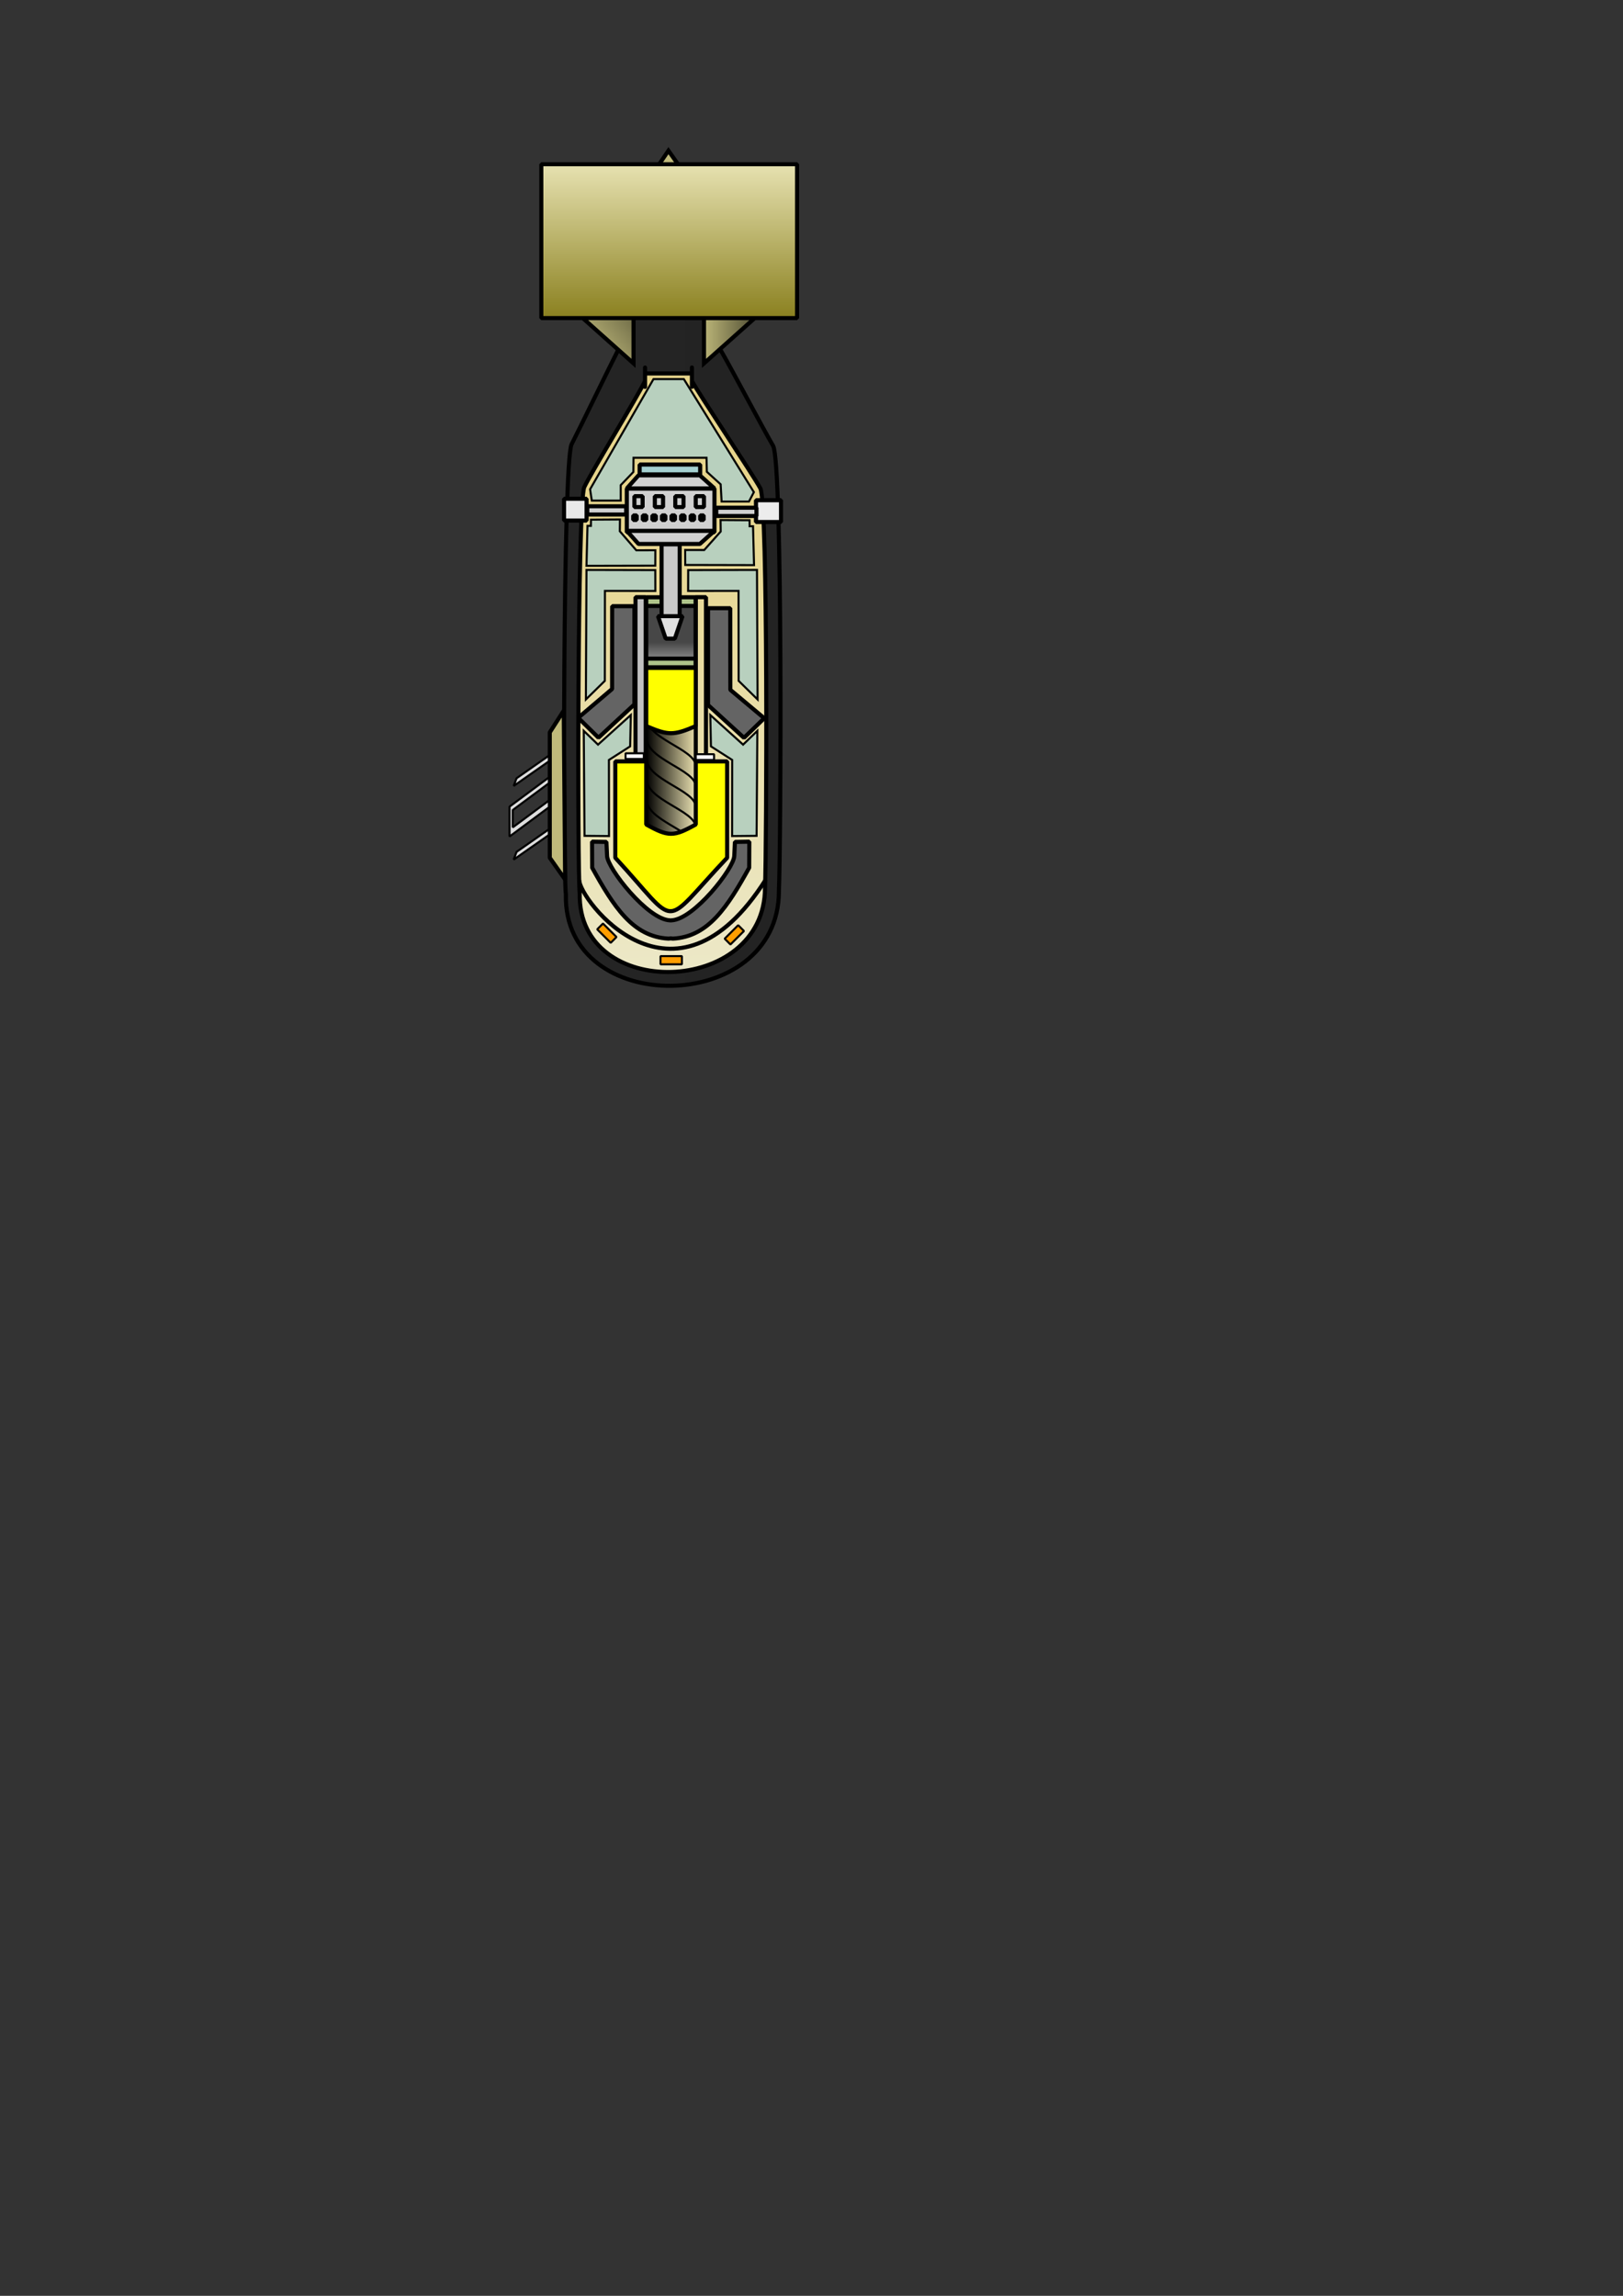 <?xml version="1.0" encoding="UTF-8" standalone="no"?>
<!-- Created with Inkscape (http://www.inkscape.org/) --><svg height="297mm" id="svg8131" inkscape:version="0.42" sodipodi:docbase="/home/projects/wikipedia" sodipodi:docname="little-boy.svg" sodipodi:version="0.32" width="210mm" xmlns="http://www.w3.org/2000/svg" xmlns:cc="http://web.resource.org/cc/" xmlns:dc="http://purl.org/dc/elements/1.1/" xmlns:inkscape="http://www.inkscape.org/namespaces/inkscape" xmlns:rdf="http://www.w3.org/1999/02/22-rdf-syntax-ns#" xmlns:sodipodi="http://inkscape.sourceforge.net/DTD/sodipodi-0.dtd" xmlns:svg="http://www.w3.org/2000/svg" xmlns:xlink="http://www.w3.org/1999/xlink">
  <rect width="100%" height="100%" fill="#333333" stroke="none"/>
  <defs id="defs3">
    <linearGradient id="linearGradient8270">
      <stop id="stop8272" offset="0" style="stop-color:#c1c1c1;stop-opacity:1;"/>
      <stop id="stop8274" offset="1" style="stop-color:#c1c1c1;stop-opacity:0;"/>
    </linearGradient>
    <linearGradient id="linearGradient5220">
      <stop id="stop5222" offset="0" style="stop-color:#e8e3b3;stop-opacity:1;"/>
      <stop id="stop5224" offset="1" style="stop-color:#897f1d;stop-opacity:1;"/>
    </linearGradient>
    <linearGradient id="linearGradient28504" inkscape:collect="always">
      <stop id="stop28506" offset="0" style="stop-color:#000000;stop-opacity:1;"/>
      <stop id="stop28508" offset="1" style="stop-color:#000000;stop-opacity:0;"/>
    </linearGradient>
    <linearGradient id="linearGradient23114">
      <stop id="stop23116" offset="0" style="stop-color:#474747;stop-opacity:1;"/>
      <stop id="stop23118" offset="1" style="stop-color:#ffffff;stop-opacity:1;"/>
    </linearGradient>
    <linearGradient id="linearGradient15253">
      <stop id="stop15255" offset="0" style="stop-color:#000000;stop-opacity:0.258;"/>
      <stop id="stop15257" offset="1" style="stop-color:#000000;stop-opacity:0.361;"/>
    </linearGradient>
    <linearGradient id="linearGradient12177">
      <stop id="stop12179" offset="0" style="stop-color:#e7d58c;stop-opacity:1;"/>
      <stop id="stop12185" offset="0.5" style="stop-color:#edebd0;stop-opacity:1;"/>
      <stop id="stop12181" offset="1" style="stop-color:#fffddb;stop-opacity:1;"/>
    </linearGradient>
    <linearGradient id="linearGradient9831">
      <stop id="stop9833" offset="0" style="stop-color:#c0ba7b;stop-opacity:1;"/>
      <stop id="stop9835" offset="1" style="stop-color:#000000;stop-opacity:1;"/>
    </linearGradient>
    <linearGradient gradientTransform="matrix(1.844,0,0,0.542,-3.817881e-5,-2.848001e-6)" gradientUnits="userSpaceOnUse" id="linearGradient15350" inkscape:collect="always" x1="-109.265" x2="11.735" xlink:href="#linearGradient12177" y1="477.281" y2="1462.861"/>
    <linearGradient gradientTransform="matrix(1.838,0,0,0.544,-3.817881e-5,7.151999e-6)" gradientUnits="userSpaceOnUse" id="linearGradient15360" inkscape:collect="always" x1="93.894" x2="292.076" xlink:href="#linearGradient15253" y1="421.804" y2="421.804"/>
    <linearGradient gradientTransform="scale(2.88,0.347)" gradientUnits="userSpaceOnUse" id="linearGradient30072" inkscape:collect="always" x1="-39.351" x2="-39.392" xlink:href="#linearGradient23114" y1="1144.829" y2="1136.33"/>
    <linearGradient gradientTransform="scale(2.88,0.347)" gradientUnits="userSpaceOnUse" id="linearGradient30080" inkscape:collect="always" x1="-39.351" x2="-39.392" xlink:href="#linearGradient23114" y1="1144.829" y2="1136.33"/>
    <radialGradient cx="-51.196" cy="103.678" fx="-51.196" fy="103.678" gradientTransform="matrix(0.293,0,0,3.413,-3.817881e-5,7.151999e-6)" gradientUnits="userSpaceOnUse" id="radialGradient8278" inkscape:collect="always" r="88.808" xlink:href="#linearGradient8270"/>
    <linearGradient gradientTransform="matrix(0.935,0,0,1.069,-3.817881e-5,7.151999e-6)" gradientUnits="userSpaceOnUse" id="linearGradient8280" inkscape:collect="always" x1="-37.093" x2="-37.093" xlink:href="#linearGradient23114" y1="293.762" y2="315.519"/>
    <linearGradient gradientUnits="userSpaceOnUse" id="linearGradient3153" inkscape:collect="always" x1="79.304" x2="156.53" xlink:href="#linearGradient5220" y1="-327.26" y2="-327.26"/>
    <linearGradient gradientUnits="userSpaceOnUse" id="linearGradient3161" inkscape:collect="always" x1="343.273" x2="387.985" xlink:href="#linearGradient9831" y1="158.619" y2="158.619"/>
    <linearGradient gradientUnits="userSpaceOnUse" id="linearGradient3173" inkscape:collect="always" x1="285.629" x2="337.324" xlink:href="#linearGradient9831" y1="169.345" y2="126.613"/>
    <linearGradient gradientUnits="userSpaceOnUse" id="linearGradient3177" inkscape:collect="always" x1="316.21" x2="340.25" xlink:href="#linearGradient28504" y1="379.966" y2="379.966"/>
  </defs>
  <sodipodi:namedview bordercolor="#666666" borderopacity="1.0" id="base" inkscape:current-layer="layer1" inkscape:cx="430.22849" inkscape:cy="772.08770" inkscape:document-units="px" inkscape:guide-bbox="true" inkscape:pageopacity="0.0" inkscape:pageshadow="2" inkscape:window-height="737" inkscape:window-width="1272" inkscape:window-x="0" inkscape:window-y="0" inkscape:zoom="0.74986652" pagecolor="#ffffff" showgrid="false" showguides="true"/>
  <g id="layer1" inkscape:groupmode="layer" inkscape:label="Layer 1">
    <path d="M 352.338,98.446 C 335.671,98.446 319.004,98.446 302.338,98.446 C 302.338,122.648 302.338,146.849 302.338,171.051 C 298.07,179.382 283.803,208.889 279.535,217.219 C 275.268,225.55 275.286,425.983 276.733,437.338 C 275.304,497.821 380.909,496.469 380.909,435.759 C 381.861,414.078 382.814,226.01 378.052,217.942 C 373.29,209.875 357.1,179.119 352.338,171.051 C 352.338,146.849 352.338,122.648 352.338,98.446 z " id="path9877" inkscape:export-filename="/tmp/littleboy_inner1_info.png" inkscape:export-xdpi="172.87389" inkscape:export-ydpi="172.87389" sodipodi:nodetypes="cccsccscc" style="fill:url(#linearGradient15360);fill-opacity:1;fill-rule:evenodd;stroke:#000000;stroke-width:2;stroke-linecap:butt;stroke-linejoin:miter;stroke-miterlimit:4;stroke-opacity:1"/>
    <path d="M 326.886,73.664 L 332.376,81.454 L 321.571,81.454 L 326.886,73.664 z " id="path12945" inkscape:export-filename="/tmp/littleboy_inner1_info.png" inkscape:export-xdpi="172.87389" inkscape:export-ydpi="172.87389" sodipodi:nodetypes="cccc" style="fill:#c0ba7b;fill-opacity:1;fill-rule:nonzero;stroke:#000000;stroke-width:2;stroke-linecap:butt;stroke-linejoin:miter;stroke-miterlimit:4;stroke-opacity:1"/>
    <path d="M 338.37,182.608 C 325.015,182.608 328.802,182.608 315.447,182.608 M 315.447,182.608 C 315.447,203.822 315.447,165.036 315.447,186.25 C 312.027,193.552 289.166,230.845 285.746,238.148 C 282.326,245.45 282.341,426.853 283.5,436.807 C 282.356,489.822 374.122,487.209 374.122,433.994 C 374.886,414.989 375.649,245.853 371.833,238.781 C 368.017,231.71 342.186,193.322 338.37,186.25 C 338.37,165.036 338.37,203.822 338.37,182.608" id="path14471" inkscape:export-filename="/tmp/littleboy_inner1_info.png" inkscape:export-xdpi="172.87389" inkscape:export-ydpi="172.87389" sodipodi:nodetypes="ccccsccscc" style="fill:url(#linearGradient15350);fill-opacity:1;fill-rule:evenodd;stroke:#000000;stroke-width:2;stroke-linecap:butt;stroke-linejoin:miter;stroke-miterlimit:4;stroke-opacity:1"/>
    <path d="M 275.7,347.434 L 276.366,430.057 L 268.857,419.389 L 268.857,358.103 L 275.7,347.434 z " id="rect15328" inkscape:export-filename="/tmp/littleboy_inner1_info.png" inkscape:export-xdpi="172.87389" inkscape:export-ydpi="172.87389" sodipodi:nodetypes="ccccc" style="fill:#c0ba7b;fill-opacity:1;fill-rule:nonzero;stroke:#000000;stroke-width:2;stroke-linecap:square;stroke-linejoin:bevel;stroke-miterlimit:4;stroke-dashoffset:0;stroke-opacity:1"/>
    <path d="M 386.985,139.558 L 344.273,177.68 L 344.273,140.377 L 386.985,139.558 z " id="path15362" inkscape:export-filename="/tmp/littleboy_inner1_info.png" inkscape:export-xdpi="172.87389" inkscape:export-ydpi="172.87389" sodipodi:nodetypes="cccc" style="fill:url(#linearGradient3161);fill-opacity:1.0;fill-rule:nonzero;stroke:#000000;stroke-width:2;stroke-linecap:butt;stroke-linejoin:miter;stroke-miterlimit:4;stroke-opacity:1"/>
    <rect height="21.429" id="rect15366" inkscape:export-filename="/tmp/littleboy_inner1_info.png" inkscape:export-xdpi="172.87389" inkscape:export-ydpi="172.87389" style="fill:#d0d0d0;fill-opacity:1;fill-rule:nonzero;stroke:#000000;stroke-width:2;stroke-linecap:square;stroke-linejoin:bevel;stroke-miterlimit:4;stroke-dashoffset:0;stroke-opacity:1" width="42.857" x="306.535" y="238.834"/>
    <rect height="4.83" id="rect16884" inkscape:export-filename="/tmp/littleboy_inner1_info.png" inkscape:export-xdpi="172.87389" inkscape:export-ydpi="172.87389" style="fill:#a4d0d0;fill-opacity:1;fill-rule:nonzero;stroke:#000000;stroke-width:2;stroke-linecap:square;stroke-linejoin:bevel;stroke-miterlimit:4;stroke-dashoffset:0;stroke-opacity:1" width="29.593" x="312.81" y="227.134"/>
    <rect height="5.325" id="rect16886" inkscape:export-filename="/tmp/littleboy_inner1_info.png" inkscape:export-xdpi="172.87389" inkscape:export-ydpi="172.87389" style="fill:#d0d0d0;fill-opacity:1;fill-rule:nonzero;stroke:#000000;stroke-width:2;stroke-linecap:square;stroke-linejoin:bevel;stroke-miterlimit:4;stroke-dashoffset:0;stroke-opacity:1" width="4.021" x="310.239" y="242.601"/>
    <rect height="10.665" id="rect16896" inkscape:export-filename="/tmp/littleboy_inner1_info.png" inkscape:export-xdpi="172.87389" inkscape:export-ydpi="172.87389" style="fill:#ececec;fill-opacity:1;fill-rule:nonzero;stroke:#000000;stroke-width:2;stroke-linecap:square;stroke-linejoin:bevel;stroke-miterlimit:4;stroke-dashoffset:0;stroke-opacity:1" width="12.239" x="369.701" y="244.573"/>
    <rect height="4.049" id="rect16898" inkscape:export-filename="/tmp/littleboy_inner1_info.png" inkscape:export-xdpi="172.87389" inkscape:export-ydpi="172.87389" style="fill:#d0d0d0;fill-opacity:1;fill-rule:nonzero;stroke:#000000;stroke-width:2;stroke-linecap:square;stroke-linejoin:bevel;stroke-miterlimit:4;stroke-dashoffset:0;stroke-opacity:1" width="19.657" x="350.278" y="248.239"/>
    <rect height="10.665" id="rect16900" inkscape:export-filename="/tmp/littleboy_inner1_info.png" inkscape:export-xdpi="172.87389" inkscape:export-ydpi="172.87389" style="fill:#e9e9e9;fill-opacity:1;fill-rule:nonzero;stroke:#000000;stroke-width:2;stroke-linecap:square;stroke-linejoin:bevel;stroke-miterlimit:4;stroke-dashoffset:0;stroke-opacity:1" transform="scale(-1,1)" width="11.003" x="-286.851" y="243.859"/>
    <rect height="4.049" id="rect16902" inkscape:export-filename="/tmp/littleboy_inner1_info.png" inkscape:export-xdpi="172.87389" inkscape:export-ydpi="172.87389" style="fill:#d0d0d0;fill-opacity:1;fill-rule:nonzero;stroke:#000000;stroke-width:2;stroke-linecap:square;stroke-linejoin:bevel;stroke-miterlimit:4;stroke-dashoffset:0;stroke-opacity:1" transform="scale(-1,1)" width="19.008" x="-306.211" y="247.524"/>
    <path d="M 306.535,259.562 L 349.392,259.562 L 342.249,265.964 L 312.249,265.964 L 306.535,259.562 z " id="rect17662" inkscape:export-filename="/tmp/littleboy_inner1_info.png" inkscape:export-xdpi="172.87389" inkscape:export-ydpi="172.87389" sodipodi:nodetypes="ccccc" style="fill:#d0d0d0;fill-opacity:1;fill-rule:nonzero;stroke:#000000;stroke-width:2;stroke-linecap:square;stroke-linejoin:bevel;stroke-miterlimit:4;stroke-dashoffset:0;stroke-opacity:1"/>
    <path d="M 306.535,238.821 L 349.392,238.821 L 342.249,232.419 L 312.249,232.419 L 306.535,238.821 z " id="path17665" inkscape:export-filename="/tmp/littleboy_inner1_info.png" inkscape:export-xdpi="172.87389" inkscape:export-ydpi="172.87389" sodipodi:nodetypes="ccccc" style="fill:#d0d0d0;fill-opacity:1;fill-rule:nonzero;stroke:#000000;stroke-width:2;stroke-linecap:square;stroke-linejoin:bevel;stroke-miterlimit:4;stroke-dashoffset:0;stroke-opacity:1"/>
    <rect height="5.325" id="rect17671" inkscape:export-filename="/tmp/littleboy_inner1_info.png" inkscape:export-xdpi="172.87389" inkscape:export-ydpi="172.87389" style="fill:#d0d0d0;fill-opacity:1;fill-rule:nonzero;stroke:#000000;stroke-width:2;stroke-linecap:square;stroke-linejoin:bevel;stroke-miterlimit:4;stroke-dashoffset:0;stroke-opacity:1" width="4.021" x="320.239" y="242.601"/>
    <rect height="5.325" id="rect17673" inkscape:export-filename="/tmp/littleboy_inner1_info.png" inkscape:export-xdpi="172.87389" inkscape:export-ydpi="172.87389" style="fill:#d0d0d0;fill-opacity:1;fill-rule:nonzero;stroke:#000000;stroke-width:2;stroke-linecap:square;stroke-linejoin:bevel;stroke-miterlimit:4;stroke-dashoffset:0;stroke-opacity:1" width="4.021" x="330.239" y="242.601"/>
    <rect height="5.325" id="rect17675" inkscape:export-filename="/tmp/littleboy_inner1_info.png" inkscape:export-xdpi="172.87389" inkscape:export-ydpi="172.87389" style="fill:#d0d0d0;fill-opacity:1;fill-rule:nonzero;stroke:#000000;stroke-width:2;stroke-linecap:square;stroke-linejoin:bevel;stroke-miterlimit:4;stroke-dashoffset:0;stroke-opacity:1" width="4.021" x="340.239" y="242.601"/>
    <rect height="2.209" id="rect17677" inkscape:export-filename="/tmp/littleboy_inner1_info.png" inkscape:export-xdpi="172.87389" inkscape:export-ydpi="172.87389" style="fill:#d0d0d0;fill-opacity:1;fill-rule:nonzero;stroke:#000000;stroke-width:2;stroke-linecap:square;stroke-linejoin:bevel;stroke-miterlimit:4;stroke-dashoffset:0;stroke-opacity:1" width="1.709" x="309.663" y="252.015"/>
    <rect height="2.209" id="rect17679" inkscape:export-filename="/tmp/littleboy_inner1_info.png" inkscape:export-xdpi="172.87389" inkscape:export-ydpi="172.87389" style="fill:#d0d0d0;fill-opacity:1;fill-rule:nonzero;stroke:#000000;stroke-width:2;stroke-linecap:square;stroke-linejoin:bevel;stroke-miterlimit:4;stroke-dashoffset:0;stroke-opacity:1" width="1.709" x="314.342" y="252.015"/>
    <rect height="2.209" id="rect17681" inkscape:export-filename="/tmp/littleboy_inner1_info.png" inkscape:export-xdpi="172.87389" inkscape:export-ydpi="172.87389" style="fill:#d0d0d0;fill-opacity:1;fill-rule:nonzero;stroke:#000000;stroke-width:2;stroke-linecap:square;stroke-linejoin:bevel;stroke-miterlimit:4;stroke-dashoffset:0;stroke-opacity:1" width="1.709" x="319.02" y="252.015"/>
    <rect height="2.209" id="rect17683" inkscape:export-filename="/tmp/littleboy_inner1_info.png" inkscape:export-xdpi="172.87389" inkscape:export-ydpi="172.87389" style="fill:#d0d0d0;fill-opacity:1;fill-rule:nonzero;stroke:#000000;stroke-width:2;stroke-linecap:square;stroke-linejoin:bevel;stroke-miterlimit:4;stroke-dashoffset:0;stroke-opacity:1" width="1.709" x="323.698" y="252.015"/>
    <rect height="2.209" id="rect17685" inkscape:export-filename="/tmp/littleboy_inner1_info.png" inkscape:export-xdpi="172.87389" inkscape:export-ydpi="172.87389" style="fill:#d0d0d0;fill-opacity:1;fill-rule:nonzero;stroke:#000000;stroke-width:2;stroke-linecap:square;stroke-linejoin:bevel;stroke-miterlimit:4;stroke-dashoffset:0;stroke-opacity:1" width="1.709" x="328.377" y="252.015"/>
    <rect height="2.209" id="rect17687" inkscape:export-filename="/tmp/littleboy_inner1_info.png" inkscape:export-xdpi="172.87389" inkscape:export-ydpi="172.87389" style="fill:#d0d0d0;fill-opacity:1;fill-rule:nonzero;stroke:#000000;stroke-width:2;stroke-linecap:square;stroke-linejoin:bevel;stroke-miterlimit:4;stroke-dashoffset:0;stroke-opacity:1" width="1.709" x="333.055" y="252.015"/>
    <rect height="2.209" id="rect17689" inkscape:export-filename="/tmp/littleboy_inner1_info.png" inkscape:export-xdpi="172.87389" inkscape:export-ydpi="172.87389" style="fill:#d0d0d0;fill-opacity:1;fill-rule:nonzero;stroke:#000000;stroke-width:2;stroke-linecap:square;stroke-linejoin:bevel;stroke-miterlimit:4;stroke-dashoffset:0;stroke-opacity:1" width="1.709" x="337.733" y="252.015"/>
    <rect height="2.209" id="rect17691" inkscape:export-filename="/tmp/littleboy_inner1_info.png" inkscape:export-xdpi="172.87389" inkscape:export-ydpi="172.87389" style="fill:#d0d0d0;fill-opacity:1;fill-rule:nonzero;stroke:#000000;stroke-width:2;stroke-linecap:square;stroke-linejoin:bevel;stroke-miterlimit:4;stroke-dashoffset:0;stroke-opacity:1" width="1.709" x="342.412" y="252.015"/>
    <path d="M 289.404,244.763 L 303.549,244.763 L 303.549,237.219 L 309.746,230.758 L 309.814,223.824 L 345.511,223.824 L 345.664,230.669 L 352.418,236.807 L 352.89,245.235 L 366.257,245.235 L 368.669,240.631 L 334.417,185.354 L 319.579,185.354 L 288.571,239.222 L 289.404,244.763 z " id="path17697" inkscape:export-filename="/tmp/littleboy_inner1_info.png" inkscape:export-xdpi="172.87389" inkscape:export-ydpi="172.87389" sodipodi:nodetypes="ccccccccccccccc" style="fill:#b8d0be;fill-opacity:1;fill-rule:evenodd;stroke:#000000;stroke-width:1px;stroke-linecap:butt;stroke-linejoin:miter;stroke-opacity:1"/>
    <path d="M 286.811,276.654 L 320.453,276.574 L 320.484,269.044 L 311.17,269.067 L 303.118,259.758 L 303.186,253.993 L 289.002,254.087 L 288.967,257.12 L 287.3,257.104 L 286.811,276.654 z " id="path19974" inkscape:export-filename="/tmp/littleboy_inner1_info.png" inkscape:export-xdpi="172.87389" inkscape:export-ydpi="172.87389" sodipodi:nodetypes="cccccccccc" style="fill:#b8d0be;fill-opacity:1;fill-rule:evenodd;stroke:#000000;stroke-width:1px;stroke-linecap:butt;stroke-linejoin:miter;stroke-opacity:1"/>
    <path d="M 368.749,276.305 L 335.107,276.227 L 335.076,268.907 L 344.389,268.93 L 352.442,259.881 L 352.374,254.277 L 366.558,254.369 L 366.592,257.317 L 368.26,257.301 L 368.749,276.305 z " id="path19976" inkscape:export-filename="/tmp/littleboy_inner1_info.png" inkscape:export-xdpi="172.87389" inkscape:export-ydpi="172.87389" sodipodi:nodetypes="cccccccccc" style="fill:#b8d0be;fill-opacity:1;fill-rule:evenodd;stroke:#000000;stroke-width:1px;stroke-linecap:butt;stroke-linejoin:miter;stroke-opacity:1"/>
    <rect height="27.964" id="rect19978" inkscape:export-filename="/tmp/littleboy_inner1_info.png" inkscape:export-xdpi="172.87389" inkscape:export-ydpi="172.87389" style="fill:url(#linearGradient8280);fill-opacity:1;fill-rule:nonzero;stroke:#000000;stroke-width:2;stroke-linecap:square;stroke-linejoin:bevel;stroke-miterlimit:4;stroke-dashoffset:0;stroke-opacity:1" width="24.214" x="316.035" y="294.552"/>
    <rect height="4.231" id="rect20756" inkscape:export-filename="/tmp/littleboy_inner1_info.png" inkscape:export-xdpi="172.87389" inkscape:export-ydpi="172.87389" style="fill:#aec38a;fill-opacity:1;fill-rule:nonzero;stroke:#000000;stroke-width:2;stroke-linecap:square;stroke-linejoin:bevel;stroke-miterlimit:4;stroke-dashoffset:0;stroke-opacity:1" width="24.214" x="316.035" y="292.031"/>
    <rect height="36.978" id="rect17669" inkscape:export-filename="/tmp/littleboy_inner1_info.png" inkscape:export-xdpi="172.87389" inkscape:export-ydpi="172.87389" style="fill:#c8c8c8;fill-opacity:1;fill-rule:nonzero;stroke:#000000;stroke-width:2;stroke-linecap:square;stroke-linejoin:bevel;stroke-miterlimit:4;stroke-dashoffset:0;stroke-opacity:1" width="8.852" x="323.537" y="266.145"/>
    <rect height="4.231" id="rect22274" inkscape:export-filename="/tmp/littleboy_inner1_info.png" inkscape:export-xdpi="172.87389" inkscape:export-ydpi="172.87389" style="fill:#aec38a;fill-opacity:1;fill-rule:nonzero;stroke:#000000;stroke-width:2;stroke-linecap:square;stroke-linejoin:bevel;stroke-miterlimit:4;stroke-dashoffset:0;stroke-opacity:1" width="24.214" x="316.035" y="322.031"/>
    <path d="M 321.777,301.263 L 333.777,301.263 L 330.006,312.263 L 325.549,312.263 L 321.777,301.263 z " id="rect23122" inkscape:export-filename="/tmp/littleboy_inner1_info.png" inkscape:export-xdpi="172.87389" inkscape:export-ydpi="172.87389" sodipodi:nodetypes="ccccc" style="fill:#dfdfdf;fill-opacity:1;fill-rule:nonzero;stroke:#000000;stroke-width:2;stroke-linecap:square;stroke-linejoin:bevel;stroke-miterlimit:4;stroke-dashoffset:0;stroke-opacity:1"/>
    <rect height="79.112" id="rect26184" inkscape:export-filename="/tmp/littleboy_inner1_info.png" inkscape:export-xdpi="172.87389" inkscape:export-ydpi="172.87389" style="fill:#c1c1c1;fill-opacity:1;fill-rule:nonzero;stroke:#000000;stroke-width:2;stroke-linecap:square;stroke-linejoin:bevel;stroke-miterlimit:4;stroke-dashoffset:0;stroke-opacity:1" width="5" x="310.777" y="291.981"/>
    <rect height="79.545" id="rect26188" inkscape:export-filename="/tmp/littleboy_inner1_info.png" inkscape:export-xdpi="172.87389" inkscape:export-ydpi="172.87389" style="fill:url(#radialGradient8278);fill-opacity:1;fill-rule:nonzero;stroke:#000000;stroke-width:2;stroke-linecap:square;stroke-linejoin:bevel;stroke-miterlimit:4;stroke-dashoffset:0;stroke-opacity:1" width="5" x="340.249" y="291.991"/>
    <path d="M 282.762,350.958 L 299.335,336.874 L 299.37,296.383 L 310.249,296.383 L 310.249,344.402 L 292.663,360.687 L 282.762,350.958 z " id="rect26190" inkscape:export-filename="/tmp/littleboy_inner1_info.png" inkscape:export-xdpi="172.87389" inkscape:export-ydpi="172.87389" sodipodi:nodetypes="ccccccc" style="fill:#646464;fill-opacity:1;fill-rule:nonzero;stroke:#000000;stroke-width:2;stroke-linecap:square;stroke-linejoin:bevel;stroke-miterlimit:4;stroke-dashoffset:0;stroke-opacity:1"/>
    <path d="M 289.53,411.526 L 289.593,424.276 C 299.992,443.06 309.434,458.065 326.905,458.932 C 327.323,458.934 327.617,458.835 327.999,458.807 C 328.371,458.833 328.656,458.934 329.061,458.932 C 346.533,458.065 355.975,443.06 366.374,424.276 L 366.436,411.526 L 359.405,411.651 L 359.093,418.432 C 358.977,424.527 339.228,449.689 328.28,449.994 C 328.173,449.99 328.104,450.027 327.999,450.026 C 327.884,450.027 327.804,449.99 327.686,449.994 C 316.739,449.689 296.99,424.527 296.874,418.432 L 296.561,411.651 L 289.53,411.526 z " id="path27730" inkscape:export-filename="/tmp/littleboy_inner1_info.png" inkscape:export-xdpi="172.87389" inkscape:export-ydpi="172.87389" style="fill:#646464;fill-opacity:1;fill-rule:nonzero;stroke:#000000;stroke-width:2;stroke-linecap:square;stroke-linejoin:bevel;stroke-miterlimit:4;stroke-dashoffset:0;stroke-opacity:1"/>
    <path d="M 316.326,360.763 C 315.744,371.074 339.883,376.241 340.229,384.295" id="path27732" inkscape:export-filename="/tmp/littleboy_inner1_info.png" inkscape:export-xdpi="172.87389" inkscape:export-ydpi="172.87389" sodipodi:nodetypes="cc" style="fill:none;fill-opacity:0.75;fill-rule:evenodd;stroke:#000000;stroke-width:1px;stroke-linecap:butt;stroke-linejoin:miter;stroke-opacity:1"/>
    <path d="M 316.326,370.763 C 315.744,381.074 339.883,386.241 340.229,394.295" id="path27734" inkscape:export-filename="/tmp/littleboy_inner1_info.png" inkscape:export-xdpi="172.87389" inkscape:export-ydpi="172.87389" sodipodi:nodetypes="cc" style="fill:none;fill-opacity:0.75;fill-rule:evenodd;stroke:#000000;stroke-width:1px;stroke-linecap:butt;stroke-linejoin:miter;stroke-opacity:1"/>
    <path d="M 316.326,380.763 C 315.744,391.074 339.883,396.241 340.229,404.295" id="path27736" inkscape:export-filename="/tmp/littleboy_inner1_info.png" inkscape:export-xdpi="172.87389" inkscape:export-ydpi="172.87389" sodipodi:nodetypes="cc" style="fill:none;fill-opacity:0.75;fill-rule:evenodd;stroke:#000000;stroke-width:1px;stroke-linecap:butt;stroke-linejoin:miter;stroke-opacity:1"/>
    <path d="M 316.326,390.763 C 315.744,401.074 339.883,406.241 340.229,414.295" id="path27738" inkscape:export-filename="/tmp/littleboy_inner1_info.png" inkscape:export-xdpi="172.87389" inkscape:export-ydpi="172.87389" sodipodi:nodetypes="cc" style="fill:none;fill-opacity:0.75;fill-rule:evenodd;stroke:#000000;stroke-width:1px;stroke-linecap:butt;stroke-linejoin:miter;stroke-opacity:1"/>
    <path d="M 316.326,350.763 C 315.744,361.074 339.883,366.241 340.229,374.295" id="path27740" inkscape:export-filename="/tmp/littleboy_inner1_info.png" inkscape:export-xdpi="172.87389" inkscape:export-ydpi="172.87389" sodipodi:nodetypes="cc" style="fill:none;fill-opacity:0.75;fill-rule:evenodd;stroke:#000000;stroke-width:1px;stroke-linecap:butt;stroke-linejoin:miter;stroke-opacity:1"/>
    <rect height="60.594" id="rect27744" inkscape:export-filename="/tmp/littleboy_inner1_info.png" inkscape:export-xdpi="172.87389" inkscape:export-ydpi="172.87389" style="fill:url(#linearGradient3177);fill-opacity:1.0;fill-rule:nonzero;stroke:none;stroke-width:2;stroke-linecap:square;stroke-linejoin:bevel;stroke-miterlimit:4;stroke-dashoffset:0;stroke-opacity:1" width="24.04" x="316.21" y="349.669"/>
    <path d="M 316.035,326.565 L 340.249,326.565 L 340.249,355.012 C 329.349,359.667 326.936,359.667 316.035,355.012 L 316.035,326.565 z " id="rect25399" inkscape:export-filename="/tmp/littleboy_inner1_info.png" inkscape:export-xdpi="172.87389" inkscape:export-ydpi="172.87389" sodipodi:nodetypes="ccccc" style="fill:#ffff00;fill-opacity:1;fill-rule:nonzero;stroke:#000000;stroke-width:2;stroke-linecap:square;stroke-linejoin:bevel;stroke-miterlimit:4;stroke-dashoffset:0;stroke-opacity:1"/>
    <path d="M 300.905,372.276 L 300.905,419.401 C 332.907,454.074 322.534,454.35 355.593,419.401 L 355.593,372.276 L 340.249,372.276 L 340.249,403.119 C 329.349,409.188 326.93,409.188 316.03,403.119 L 316.03,372.276 L 300.905,372.276 z " id="path26955" inkscape:export-filename="/tmp/littleboy_inner1_info.png" inkscape:export-xdpi="172.87389" inkscape:export-ydpi="172.87389" sodipodi:nodetypes="ccccccccc" style="fill:#ffff00;fill-opacity:1;fill-rule:nonzero;stroke:#000000;stroke-width:2;stroke-linecap:square;stroke-linejoin:bevel;stroke-miterlimit:4;stroke-dashoffset:0;stroke-opacity:1"/>
    <path d="M 373.736,351.168 L 357.163,337.284 L 357.128,297.37 L 346.249,297.37 L 346.249,344.705 L 363.835,360.757 L 373.736,351.168 z " id="path28512" inkscape:export-filename="/tmp/littleboy_inner1_info.png" inkscape:export-xdpi="172.87389" inkscape:export-ydpi="172.87389" sodipodi:nodetypes="ccccccc" style="fill:#646464;fill-opacity:1;fill-rule:nonzero;stroke:#000000;stroke-width:2;stroke-linecap:square;stroke-linejoin:bevel;stroke-miterlimit:4;stroke-dashoffset:0;stroke-opacity:1"/>
    <rect height="2.801" id="rect28523" inkscape:export-filename="/tmp/littleboy_inner1_info.png" inkscape:export-xdpi="172.87389" inkscape:export-ydpi="172.87389" style="fill:#ffffff;fill-opacity:1;fill-rule:nonzero;stroke:#000000;stroke-width:1;stroke-linecap:square;stroke-linejoin:bevel;stroke-miterlimit:4;stroke-dashoffset:0;stroke-opacity:1" width="8.945" x="305.913" y="368.307"/>
    <rect height="2.801" id="rect29285" inkscape:export-filename="/tmp/littleboy_inner1_info.png" inkscape:export-xdpi="172.87389" inkscape:export-ydpi="172.87389" style="fill:#ffffff;fill-opacity:1;fill-rule:nonzero;stroke:#000000;stroke-width:1;stroke-linecap:square;stroke-linejoin:bevel;stroke-miterlimit:4;stroke-dashoffset:0;stroke-opacity:1" width="8.945" x="340.255" y="368.778"/>
    <path d="M 249.18,394.387 L 249.18,409.012 L 268.404,394.753 L 268.404,391.44 L 250.756,404.531 L 250.756,396.062 L 268.404,382.972 L 268.404,380.128 L 249.18,394.387 z " id="rect29287" inkscape:export-filename="/tmp/littleboy_inner1_info.png" inkscape:export-xdpi="172.87389" inkscape:export-ydpi="172.87389" style="fill:#dddddd;fill-opacity:1;fill-rule:nonzero;stroke:#000000;stroke-width:1;stroke-linecap:square;stroke-linejoin:bevel;stroke-miterlimit:4;stroke-dashoffset:0;stroke-opacity:1"/>
    <path d="M 251.201,384.294 L 268.384,372.281 L 268.384,369.491 L 252.609,380.519 L 251.201,384.294 z " id="path2151" inkscape:export-filename="/tmp/littleboy_inner1_info.png" inkscape:export-xdpi="172.87389" inkscape:export-ydpi="172.87389" sodipodi:nodetypes="ccccc" style="fill:#dddddd;fill-opacity:1;fill-rule:nonzero;stroke:#000000;stroke-width:1;stroke-linecap:square;stroke-linejoin:bevel;stroke-miterlimit:4;stroke-dashoffset:0;stroke-opacity:1"/>
    <path d="M 286.811,278.66 L 320.453,278.741 L 320.484,288.938 L 295.834,288.914 L 295.783,332.897 L 286.516,341.996 L 286.811,278.66 z " id="path2155" inkscape:export-filename="/tmp/littleboy_inner1_info.png" inkscape:export-xdpi="172.87389" inkscape:export-ydpi="172.87389" sodipodi:nodetypes="ccccccc" style="fill:#b8d0be;fill-opacity:1;fill-rule:evenodd;stroke:#000000;stroke-width:1px;stroke-linecap:butt;stroke-linejoin:miter;stroke-opacity:1"/>
    <path d="M 285.477,357.341 L 292.448,364.09 L 308.482,349.616 L 308.17,364.928 L 297.784,371.57 L 297.818,408.792 L 285.849,408.674 L 285.477,357.341 z " id="path2174" inkscape:export-filename="/tmp/littleboy_inner1_info.png" inkscape:export-xdpi="172.87389" inkscape:export-ydpi="172.87389" sodipodi:nodetypes="cccccccc" style="fill:#b8d0be;fill-opacity:1;fill-rule:evenodd;stroke:#000000;stroke-width:1px;stroke-linecap:butt;stroke-linejoin:miter;stroke-opacity:1"/>
    <path d="M 283.235,430.156 C 283.012,439.409 329.371,501.283 374.527,429.994" id="path2176" inkscape:export-filename="/tmp/littleboy_inner1_info.png" inkscape:export-xdpi="172.87389" inkscape:export-ydpi="172.87389" sodipodi:nodetypes="cc" style="fill:none;fill-opacity:0.75;fill-rule:evenodd;stroke:#000000;stroke-width:2;stroke-linecap:butt;stroke-linejoin:miter;stroke-miterlimit:4;stroke-dasharray:none;stroke-opacity:1"/>
    <path d="M 251.201,420.301 L 268.384,408.288 L 268.384,405.497 L 252.609,416.526 L 251.201,420.301 z " id="path2180" inkscape:export-filename="/tmp/littleboy_inner1_info.png" inkscape:export-xdpi="172.87389" inkscape:export-ydpi="172.87389" sodipodi:nodetypes="ccccc" style="fill:#dddddd;fill-opacity:1;fill-rule:nonzero;stroke:#000000;stroke-width:1;stroke-linecap:square;stroke-linejoin:bevel;stroke-miterlimit:4;stroke-dashoffset:0;stroke-opacity:1"/>
    <rect height="4.001" id="rect2940" inkscape:export-filename="/tmp/littleboy_inner1_info.png" inkscape:export-xdpi="172.87389" inkscape:export-ydpi="172.87389" style="fill:#ff9d00;fill-opacity:1;fill-rule:nonzero;stroke:#000000;stroke-width:1;stroke-linecap:square;stroke-linejoin:bevel;stroke-miterlimit:4;stroke-dashoffset:0;stroke-opacity:1" transform="matrix(0.708,0.706,-0.706,0.708,0,0)" width="9.335" x="527.729" y="111.555"/>
    <rect height="4.001" id="rect4460" inkscape:export-filename="/tmp/littleboy_inner1_info.png" inkscape:export-xdpi="172.87389" inkscape:export-ydpi="172.87389" style="fill:#ff9d00;fill-opacity:1;fill-rule:nonzero;stroke:#000000;stroke-width:1;stroke-linecap:square;stroke-linejoin:bevel;stroke-miterlimit:4;stroke-dashoffset:0;stroke-opacity:1" width="10.462" x="323.012" y="467.496"/>
    <path d="M 370.368,357.341 L 363.397,364.09 L 347.363,349.616 L 347.675,364.928 L 358.061,371.57 L 358.028,408.792 L 369.996,408.674 L 370.368,357.341 z " id="path5228" inkscape:export-filename="/tmp/littleboy_inner1_info.png" inkscape:export-xdpi="172.87389" inkscape:export-ydpi="172.87389" sodipodi:nodetypes="cccccccc" style="fill:#b8d0be;fill-opacity:1;fill-rule:evenodd;stroke:#000000;stroke-width:1px;stroke-linecap:butt;stroke-linejoin:miter;stroke-opacity:1"/>
    <rect height="4.001" id="rect5234" inkscape:export-filename="/tmp/littleboy_inner1_info.png" inkscape:export-xdpi="172.87389" inkscape:export-ydpi="172.87389" style="fill:#ff9d00;fill-opacity:1;fill-rule:nonzero;stroke:#000000;stroke-width:1;stroke-linecap:square;stroke-linejoin:bevel;stroke-miterlimit:4;stroke-dashoffset:0;stroke-opacity:1" transform="matrix(0.708,-0.706,-0.706,-0.708,0,0)" width="9.335" x="-73.145" y="-579.319"/>
    <path d="M 370.19,278.66 L 336.547,278.741 L 336.516,288.938 L 361.166,288.914 L 361.217,332.897 L 370.484,341.996 L 370.19,278.66 z " id="path5236" inkscape:export-filename="/tmp/littleboy_inner1_info.png" inkscape:export-xdpi="172.87389" inkscape:export-ydpi="172.87389" sodipodi:nodetypes="ccccccc" style="fill:#b8d0be;fill-opacity:1;fill-rule:evenodd;stroke:#000000;stroke-width:1px;stroke-linecap:butt;stroke-linejoin:miter;stroke-opacity:1"/>
    <path d="M 267.102,139.558 L 309.814,177.68 L 309.814,140.377 L 267.102,139.558 z " id="path3167" inkscape:export-filename="/tmp/littleboy_inner1_info.png" inkscape:export-xdpi="172.87389" inkscape:export-ydpi="172.87389" sodipodi:nodetypes="cccc" style="fill:url(#linearGradient3173);fill-opacity:1;fill-rule:nonzero;stroke:#000000;stroke-width:2;stroke-linecap:butt;stroke-linejoin:miter;stroke-miterlimit:4;stroke-opacity:1"/>
    <rect height="125.066" id="rect8208" inkscape:export-filename="/tmp/littleboy_inner1_info.png" inkscape:export-xdpi="172.87389" inkscape:export-ydpi="172.87389" style="fill:url(#linearGradient3153);fill-opacity:1.0;fill-rule:nonzero;stroke:#000000;stroke-width:2;stroke-linecap:square;stroke-linejoin:bevel;stroke-miterlimit:4;stroke-dashoffset:0;stroke-opacity:1" transform="matrix(0,1,-1,0,0,0)" width="75.227" x="80.304" y="-389.793"/>
  </g>
</svg>
